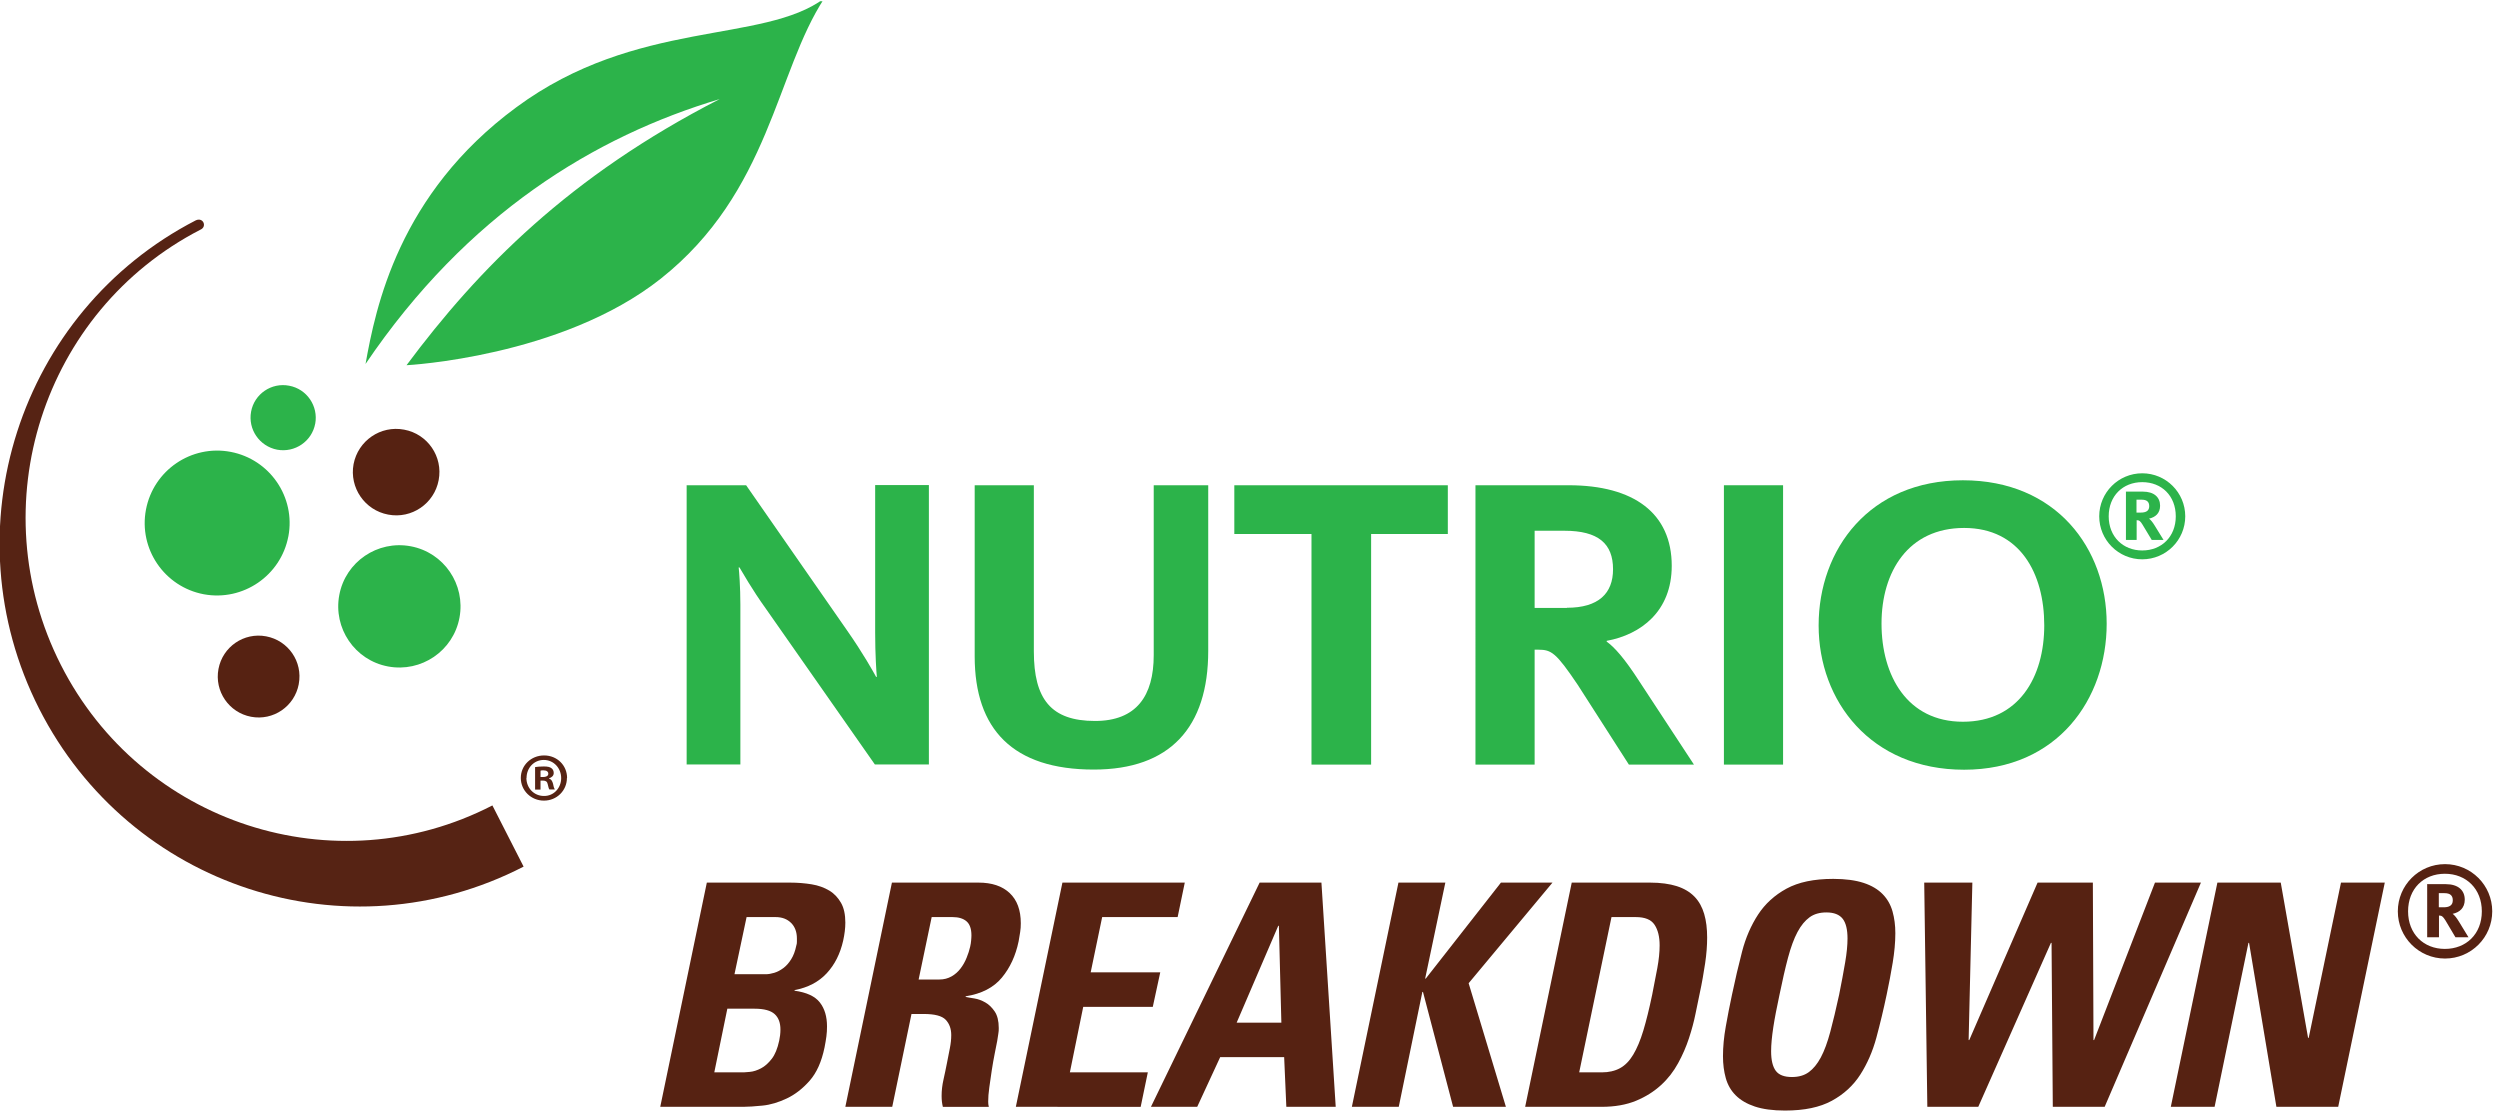 <svg viewBox="0 0 161 72" xmlns="http://www.w3.org/2000/svg" xmlns:xlink="http://www.w3.org/1999/xlink"><clipPath id="a"><path d="m-.03.08h140.76v58.3h-140.76z"/></clipPath><clipPath id="b"><path d="m-.04.08h143.56v58.56h-143.56z"/></clipPath><clipPath id="c"><path d="m-.03.08h53.12v58.3h-53.12z"/></clipPath><g fill="#562212"><path d="m42.52 71.28 3-14.44h5.36c.49 0 .96.04 1.39.11s.81.21 1.13.4.57.46.76.79.28.76.28 1.28c0 .36-.05.75-.14 1.16-.19.84-.54 1.54-1.06 2.1s-1.21.92-2.06 1.08l-.02.04c.79.11 1.33.36 1.64.76s.46.91.46 1.54c0 .21-.01.43-.04.65s-.07.46-.12.71c-.19.92-.51 1.63-.96 2.14s-.94.89-1.47 1.14-1.05.41-1.56.46-.93.08-1.25.08zm3.48-2.22h1.68c.16 0 .36 0 .6-.03.24-.02.48-.1.73-.23s.48-.34.69-.61.37-.66.48-1.17c.05-.23.08-.47.08-.72 0-.43-.12-.76-.37-.99s-.68-.35-1.29-.35h-1.76zm1.3-6.32h2.02c.16 0 .34-.03.54-.09s.39-.16.58-.3.36-.33.51-.57.26-.53.33-.88c.03-.08.04-.16.04-.24v-.22c0-.41-.12-.75-.37-1s-.58-.38-1.01-.38h-1.86z"/><path d="m57.46 71.28h-3.02l3-14.44h5.58c.85 0 1.52.22 2 .67s.72 1.1.72 1.95c0 .19-.01.37-.04.56s-.06.39-.1.6c-.19.92-.55 1.7-1.08 2.34s-1.31 1.04-2.32 1.2l-.02.04c.13.03.32.06.57.1s.48.13.71.26.43.33.6.58.26.61.26 1.06c0 .12 0 .25-.03.39-.02.14-.04.29-.07.45-.04.2-.09.47-.16.81s-.13.7-.19 1.08-.11.75-.16 1.11-.07.66-.07.9c0 .12.01.23.04.34h-2.96c-.05-.2-.08-.43-.08-.7 0-.35.04-.7.12-1.05s.15-.7.22-1.05.13-.67.19-.97.09-.58.09-.85c0-.41-.12-.74-.36-.99s-.71-.37-1.42-.37h-.78zm1.7-8.2h1.34c.29 0 .55-.07.78-.2s.42-.3.58-.51.29-.44.39-.69.18-.49.23-.72c.03-.13.05-.26.06-.38s.02-.23.02-.34c0-.43-.11-.73-.32-.91s-.51-.27-.9-.27h-1.34z"/><path d="m65.42 71.28 3-14.44h7.88l-.46 2.22h-4.86l-.74 3.56h4.48l-.48 2.22h-4.48l-.86 4.22h5.02l-.46 2.22z"/><path d="m74.12 71.28 7-14.44h3.98l.92 14.44h-3.18l-.14-3.2h-4.12l-1.48 3.2zm8.24-11.66h-.04l-2.68 6.24h2.88z"/><path d="m96.66 56.84h3.32l-5.4 6.48 2.4 7.96h-3.4l-1.94-7.4h-.04l-1.52 7.4h-3.02l3-14.44h3.02l-1.3 6.18h.04z"/><path d="m101.22 56.84h5.04c.68 0 1.26.08 1.73.23s.85.38 1.14.68.49.67.62 1.11.19.95.19 1.52c0 .51-.04 1.06-.13 1.66s-.2 1.25-.35 1.94c-.08.37-.17.81-.27 1.31s-.24 1.02-.42 1.57-.41 1.08-.7 1.61-.65 1-1.1 1.41-.98.75-1.61 1.01-1.37.39-2.22.39h-4.92zm.48 12.22h1.46c.45 0 .84-.09 1.17-.27s.61-.47.85-.87.46-.92.65-1.55.38-1.4.57-2.31c.12-.6.23-1.17.33-1.71s.15-1.03.15-1.47c0-.56-.11-1-.33-1.33s-.62-.49-1.21-.49h-1.56z"/><path d="m114.96 71.52c-.79 0-1.44-.09-1.95-.26s-.92-.41-1.23-.72-.52-.68-.64-1.11-.18-.9-.18-1.41c0-.6.06-1.24.18-1.91s.25-1.36.4-2.05c.2-.96.42-1.89.65-2.78s.58-1.69 1.03-2.38 1.06-1.25 1.83-1.67 1.77-.63 3.01-.63c.79 0 1.44.09 1.96.26s.93.42 1.23.73.51.68.63 1.11.18.89.18 1.4c0 .6-.06 1.23-.17 1.9s-.24 1.35-.39 2.06c-.2.95-.42 1.87-.66 2.76s-.59 1.69-1.04 2.39-1.06 1.26-1.83 1.68-1.77.63-3.01.63zm.44-2.16c.43 0 .79-.1 1.08-.31s.55-.52.78-.95.43-.98.61-1.65.37-1.47.57-2.39c.16-.8.29-1.5.39-2.09s.15-1.1.15-1.53c0-.57-.1-1-.31-1.27s-.56-.41-1.05-.41c-.43 0-.79.1-1.08.31s-.55.52-.78.95-.43.98-.61 1.65-.36 1.47-.55 2.39c-.17.8-.31 1.5-.4 2.1s-.14 1.11-.14 1.54c0 .57.1.99.3 1.26s.55.4 1.04.4z"/><path d="m123.92 56.84h3.1l-.24 10.14h.04l4.4-10.14h3.56l.04 10.14h.04l3.92-10.14h2.96l-6.2 14.44h-3.34l-.08-10.56h-.04l-4.68 10.56h-3.28z"/><path d="m139.8 71.28 3-14.44h4.08l1.76 10h.04l2.08-10h2.82l-3 14.44h-3.98l-1.76-10.56h-.04l-2.18 10.56z"/><path d="m154.42 58.69c0-1.68 1.36-3.04 3.04-3.04s3.04 1.36 3.04 3.04-1.36 3.04-3.04 3.04-3.04-1.36-3.04-3.04zm5.41 0c0-1.44-1-2.42-2.38-2.42s-2.37.97-2.37 2.42 1 2.42 2.37 2.42 2.38-.96 2.38-2.42zm-3.53-1.75h1.21c.79 0 1.22.39 1.22 1 0 .54-.34.82-.78.91.11.08.24.23.41.51l.61 1h-.84l-.64-1.08c-.16-.25-.23-.32-.42-.32v1.4h-.76v-3.4zm1.07 1.49c.33 0 .59-.1.59-.45 0-.29-.15-.46-.53-.46h-.37v.91z"/></g><g clip-path="url(#a)"><g clip-path="url(#b)" fill="#2cb34a"><path d="m44.21 31.25h3.84l6.48 9.32c1.08 1.54 1.73 2.73 1.89 3.02h.05c-.03-.24-.11-1.46-.11-2.84v-9.51h3.46v17.99h-3.48l-6.99-9.99c-.97-1.35-1.51-2.35-1.73-2.7h-.05c.03.24.11 1.27.11 2.4v10.29h-3.46v-17.99z"/><path d="m62.77 42.27v-11.02h3.81v10.7c0 3.08 1.11 4.48 3.94 4.48 2.67 0 3.78-1.62 3.78-4.24v-10.94h3.51v10.67c0 4.92-2.46 7.64-7.37 7.64-5.21 0-7.67-2.59-7.67-7.29"/><path d="m84.46 34.39h-4.97v-3.14h13.75v3.14h-4.94v14.85h-3.84z"/><path d="m95.02 31.25h6c4.21 0 6.64 1.81 6.64 5.19 0 2.94-2 4.43-4.19 4.83v.05c.49.35 1.13 1.05 2.11 2.57l3.51 5.35h-4.19l-3.29-5.13c-1.4-2.08-1.7-2.27-2.54-2.27h-.24v7.4h-3.81zm5.89 7.89c2.03 0 2.97-.92 2.97-2.48 0-1.65-.95-2.48-3.13-2.48h-1.92v4.97h2.08z"/><path d="m111.02 31.25h3.81v17.99h-3.81z"/><path d="m117.12 40.27c0-4.89 3.27-9.34 9.29-9.34s9.26 4.4 9.26 9.24-3.16 9.4-9.18 9.4-9.37-4.43-9.37-9.29m14.53-.01c0-3.35-1.57-6.27-5.16-6.27s-5.32 2.81-5.32 6.16 1.65 6.32 5.24 6.32 5.24-2.86 5.24-6.21"/><path d="m135.19 33.25c0-1.53 1.24-2.77 2.77-2.77s2.77 1.24 2.77 2.77-1.24 2.77-2.77 2.77-2.77-1.24-2.77-2.77m4.93 0c0-1.32-.91-2.2-2.16-2.2s-2.16.89-2.16 2.2.92 2.2 2.16 2.2 2.16-.88 2.16-2.2m-3.22-1.59h1.1c.72 0 1.11.36 1.11.91 0 .49-.31.74-.71.83.1.08.22.21.37.46l.56.91h-.76l-.59-.98c-.14-.23-.21-.29-.38-.29v1.27h-.69v-3.1zm.97 1.35c.3 0 .54-.09.54-.41 0-.26-.13-.42-.48-.42h-.34v.83z"/></g><g clip-path="url(#c)"><path d="m42.55 17.95c-6.39 5.06-16.37 5.57-16.37 5.57 4.65-6.24 10.49-12.18 20.17-17.14-8.03 2.4-16.25 7.37-22.81 17.06.65-3.62 2.12-10.94 9.71-16.53 7.74-5.72 15.9-4.07 19.84-7.02-3.12 4.73-3.5 12.48-10.54 18.06" fill="#2cb34a"/><path d="m18.57 34.54c-.48 2.53-2.92 4.2-5.45 3.73-2.53-.48-4.2-2.92-3.72-5.45s2.92-4.2 5.45-3.72 4.2 2.92 3.72 5.45" fill="#2cb34a"/><path d="m28.25 30.92c-.28 1.51-1.74 2.51-3.25 2.22-1.51-.28-2.51-1.74-2.23-3.25.29-1.51 1.74-2.51 3.26-2.22 1.51.28 2.51 1.74 2.22 3.25" fill="#562212"/><path d="m19.24 44.06c-.27 1.43-1.64 2.37-3.07 2.1s-2.37-1.65-2.1-3.08 1.64-2.37 3.07-2.1 2.37 1.64 2.1 3.07" fill="#562212"/><path d="m29.59 39.78c-.4 2.14-2.46 3.54-4.6 3.14s-3.54-2.46-3.14-4.6 2.46-3.54 4.6-3.14 3.54 2.46 3.14 4.6" fill="#2cb34a"/><path d="m20.3 27.28c-.21 1.14-1.31 1.89-2.45 1.68-1.14-.22-1.89-1.31-1.68-2.45s1.31-1.89 2.45-1.67c1.14.21 1.89 1.31 1.68 2.45" fill="#2cb34a"/><g fill="#562314"><path d="m12.61 14.19c.48-.22.74.41.3.6-10.16 5.24-14.19 17.79-8.99 28.03 5.19 10.23 17.64 14.28 27.79 9.05l2.01 3.94c-11.4 5.88-25.36 1.33-31.2-10.17-5.83-11.49-1.31-25.57 10.09-31.45"/><path d="m34.81 50.04h.16c.19 0 .34-.06.34-.21 0-.13-.1-.22-.31-.22-.09 0-.15 0-.19.02v.42zm-.01.81h-.34v-1.45c.13-.02.32-.04.56-.04.27 0 .4.04.49.11.09.06.15.17.15.31 0 .18-.13.29-.3.34v.02c.14.04.21.16.26.35.04.22.08.3.11.35h-.35c-.04-.05-.07-.18-.11-.35-.03-.15-.12-.22-.3-.22h-.16v.57zm-.9-.75c0 .65.49 1.16 1.13 1.16.63.01 1.11-.51 1.11-1.15s-.48-1.17-1.12-1.17-1.11.52-1.11 1.16m2.6 0c0 .81-.65 1.46-1.48 1.46s-1.49-.65-1.49-1.46.66-1.45 1.5-1.45 1.48.64 1.48 1.45"/></g></g></g></svg>